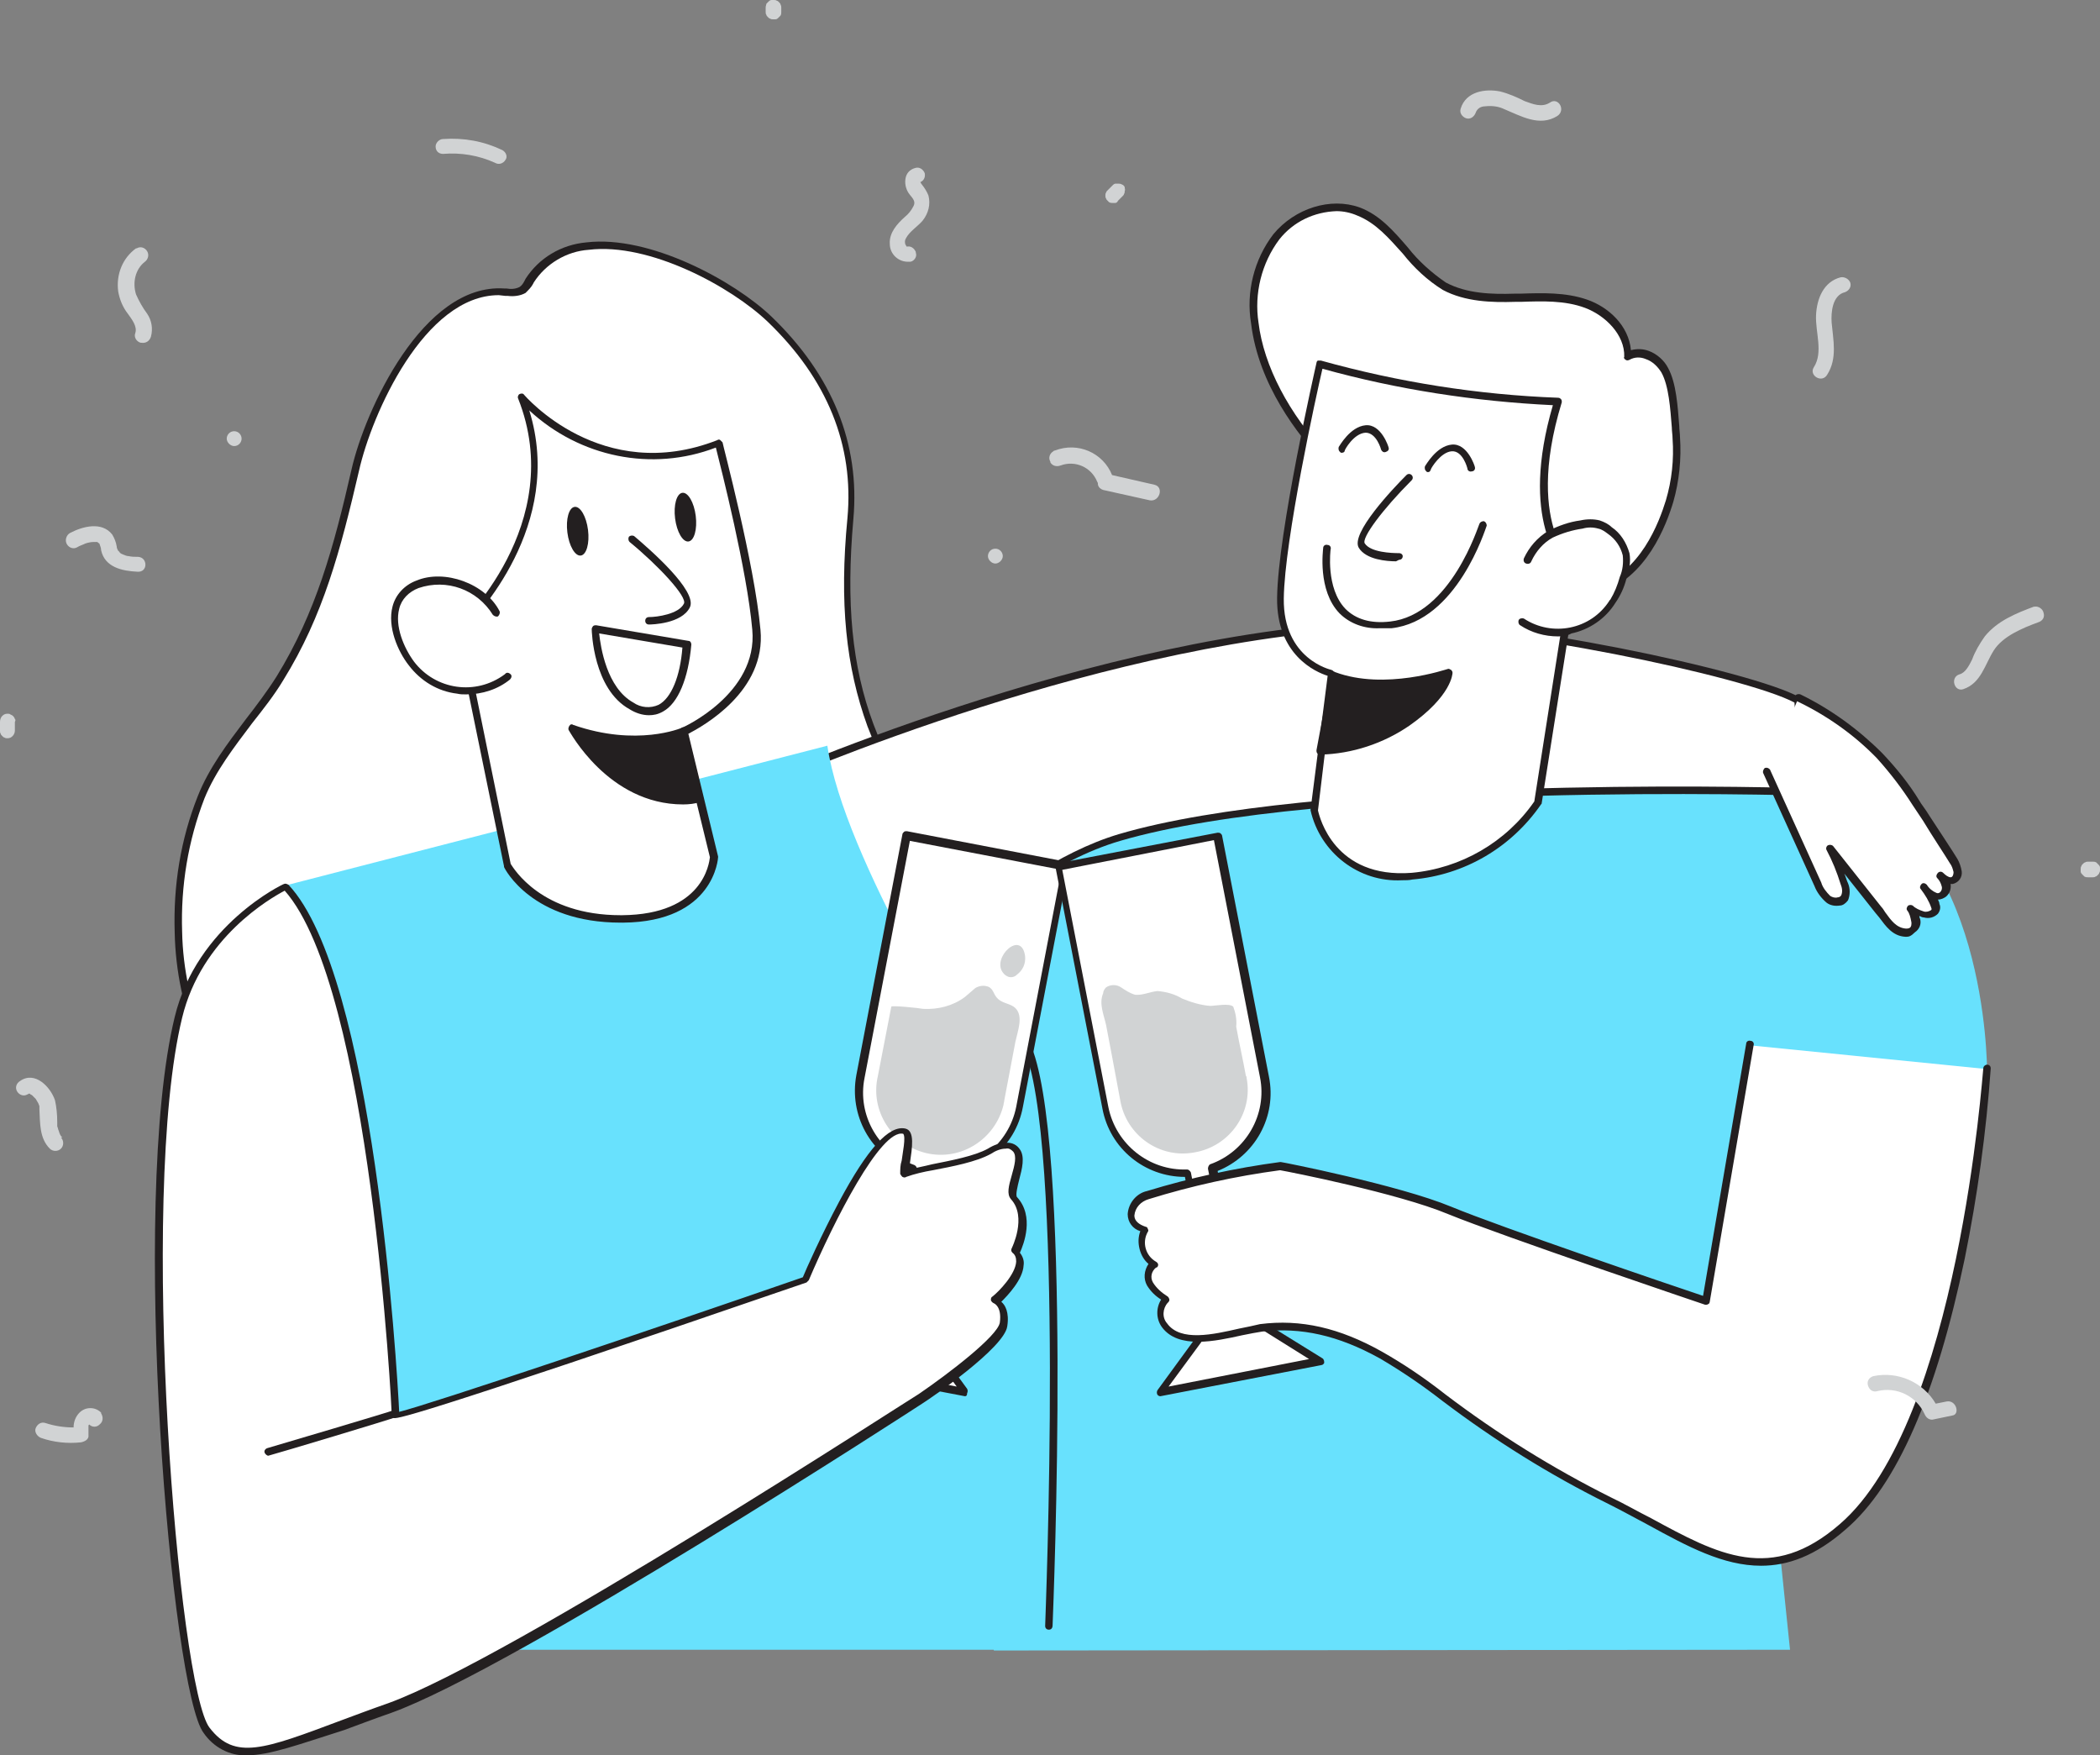 <?xml version="1.0" encoding="utf-8"?>
<!-- Generator: Adobe Illustrator 24.2.1, SVG Export Plug-In . SVG Version: 6.00 Build 0)  -->
<svg version="1.1" id="Layer_1" xmlns="http://www.w3.org/2000/svg" xmlns:xlink="http://www.w3.org/1999/xlink" x="0px" y="0px"
	 viewBox="0 0 282.5 236.1" style="enable-background:new 0 0 282.5 236.1;" xml:space="preserve">
<rect x="0" y="0" width="282.5" height="236.1" fill="#808080" stroke="none"/>
<style type="text/css">
	.st0{fill:#68E1FD;}
	.st1{fill:#231F20;}
	.st2{fill:#FFFFFF;}
	.st3{fill:#D1D3D4;}
</style>
<g id="_268_party_flatline">
	<path class="st0" d="M240.8,221.9l-6.1-59l32.6-19.1c0,0,0-31.6-19.8-37.6c-14.6-4.5-44.2-5.1-44.2-5.1
		c-16.4-2.6-78.3,2.4-81.4,11.4c-2.9,8.4,10.2,98.2,11.8,109.5L240.8,221.9z"/>
	<path class="st1" d="M141.1,219.2L141.1,219.2c-0.3,0-0.5-0.2-0.5-0.5c0-0.7,2.7-65.9-3-78c-0.1-0.3,0-0.6,0.2-0.7s0.6,0,0.7,0.2
		c5.8,12.3,3.2,75.7,3.1,78.4C141.6,219,141.4,219.2,141.1,219.2C141.1,219.2,141.1,219.2,141.1,219.2z"/>
	<path class="st2" d="M103.6,43c-6.4-6.2-25.4-15.9-32.3-5.2c-0.2,0.5-0.6,0.9-1,1.2c-0.8,0.3-1.6,0.4-2.5,0.3
		c-10.5-0.7-18.1,15.7-20,23.9c-2.3,10.1-4.6,19.2-10.2,28.1c-3.3,5.3-8.3,10.1-10.6,16c-2.2,5.8-3.2,11.9-3,18.1
		c0.1,5.2,1.2,10.2,3.2,15c4.4,9.8,13.9,16.8,24.2,20s21.4,2.9,32,1.3c10.1-1.5,20.2-4.4,28.5-10.3s14.5-15.6,14.3-25.8
		c-0.1-10.1-5.8-18.8-9.2-28s-3.6-18.4-2.7-27.8C115.4,59.2,111.1,50.2,103.6,43z"/>
	<path class="st1" d="M69.1,163.3c-6.1,0.1-12.1-0.8-17.9-2.5c-11.4-3.5-20.3-10.9-24.5-20.2c-2-4.8-3.1-10-3.2-15.2
		c-0.2-6.3,0.8-12.5,3.1-18.3c1.5-3.8,4-7.1,6.5-10.4c1.4-1.8,2.9-3.8,4.1-5.7c5.3-8.6,7.7-17.4,10.1-27.9c1.8-7.9,9.6-25,20.5-24.3
		h0.3c0.6,0.1,1.2,0.1,1.8-0.2c0.3-0.2,0.5-0.5,0.7-0.9l0.1-0.2c1.8-2.8,4.8-4.6,8.2-4.9c8.5-1,19.9,5.2,24.9,10l0,0
		c8.2,7.9,11.9,17.1,11,27.2c-1,11.3-0.2,19.8,2.7,27.6c1,2.6,2.1,5.3,3.3,7.9c2.9,6.4,5.8,13.1,5.9,20.3
		c0.1,9.6-5.4,19.6-14.5,26.2c-7.3,5.2-16.4,8.6-28.8,10.4C78.8,162.9,74,163.3,69.1,163.3z M67.1,39.7c-10,0-17.1,16-18.8,23.6
		c-2.5,10.7-4.8,19.5-10.2,28.2c-1.2,2-2.7,3.9-4.2,5.8c-2.4,3.2-4.9,6.4-6.4,10.1c-2.2,5.7-3.2,11.8-3,17.9
		c0.1,5.1,1.2,10.1,3.2,14.8c4,9,12.9,16.3,23.9,19.7c8.9,2.8,19.3,3.2,31.8,1.3c12.2-1.8,21.2-5.1,28.3-10.2
		c8.8-6.4,14.2-16.1,14.1-25.4c-0.1-7-3-13.6-5.8-19.9c-1.1-2.6-2.3-5.3-3.3-7.9c-2.9-8-3.8-16.6-2.7-28c0.9-9.8-2.7-18.7-10.7-26.4
		c-4.9-4.7-15.9-10.7-24.1-9.7c-3,0.2-5.8,1.9-7.4,4.4l-0.1,0.2c-0.2,0.4-0.6,0.8-1,1.2c-0.7,0.4-1.6,0.5-2.4,0.4h-0.3L67.1,39.7z"
		/>
	<path class="st2" d="M100.6,106.3c0,0,46.6-21.2,86.4-22.4c15.4-0.4,49.1,6.9,54.9,10.3l0.8,12.3c0,0-64.4-2-92,6.2
		c-17.8,5.2-36.3,27.8-36.3,27.8L100.6,106.3z"/>
	<path class="st1" d="M114.3,141L114.3,141c-0.2,0-0.4-0.1-0.4-0.3l-13.8-34.2c-0.1-0.2,0-0.5,0.2-0.6c0.5-0.2,47.1-21.3,86.6-22.4
		c15.3-0.4,49.1,6.8,55.2,10.3c0.1,0.1,0.2,0.2,0.2,0.4l0.8,12.3c0,0.1,0,0.3-0.1,0.4c-0.1,0.1-0.2,0.2-0.4,0.1
		c-0.6,0-64.6-1.9-91.9,6.1c-17.5,5.1-35.9,27.4-36.1,27.7C114.6,141,114.5,141,114.3,141z M101.2,106.6l13.3,33
		c3.2-3.7,19.9-22.6,36-27.4c26.1-7.7,85.3-6.4,91.6-6.2l-0.7-11.5c-6.5-3.5-39.8-10.5-54.4-10.1C149.7,85.5,106,104.5,101.2,106.6z
		"/>
	<path class="st0" d="M47.7,177l11.2,44.9h80l-7.8-78.8c0,0-17.6-27.6-19.8-42.8l-72.9,18.8C38.4,119.2,53,150.2,47.7,177z"/>
	<path class="st2" d="M92,98.4l4.1,16.9c0,0-0.3,8.2-12.3,8.3s-15.5-7.2-15.5-7.2l-6.5-31.8c0,0,15.3-13.8,8.3-31.3
		c0,0,10.4,12.5,26.6,6.2c0,0,4.3,16.1,5.1,25.2S92,98.4,92,98.4z"/>
	<path class="st1" d="M83.5,124.1c-11.9,0-15.6-7.2-15.7-7.5c0,0,0-0.1,0-0.1l-6.5-31.7c0-0.2,0-0.4,0.2-0.5
		c0.2-0.1,14.9-13.8,8.2-30.7c-0.1-0.2,0-0.5,0.2-0.6c0.2-0.1,0.5-0.1,0.6,0.1c0.1,0.1,10.4,12.2,26,6.1c0.1-0.1,0.3-0.1,0.4,0
		c0.1,0.1,0.2,0.2,0.3,0.3c0,0.2,4.3,16.3,5.1,25.2c0.8,8.3-7.8,13-9.7,14l4,16.5c0,0,0,0.1,0,0.1c0,0.1-0.5,8.7-12.8,8.8
		L83.5,124.1z M68.7,116.2c0.4,0.6,4.1,6.9,14.8,6.9h0.2c10.9-0.1,11.7-7,11.8-7.8l-4.1-16.8c-0.1-0.2,0.1-0.5,0.3-0.6
		c0.1,0,10.3-4.6,9.5-13.2c-0.7-8-4.2-21.7-4.9-24.5c-8.6,3.3-18.3,1.3-25.1-5c4.8,15.5-7.2,27.8-8.9,29.6L68.7,116.2z"/>
	<path class="st2" d="M66.9,82.4c-1.8-3.4-7-5.4-10.6-3.8c-4.7,2-3.3,7.5-0.9,10.7c3.1,4,8.8,4.9,12.9,1.8c0,0,0.1-0.1,0.1-0.1"/>
	<path class="st1" d="M62.7,93.4c-0.4,0-0.8,0-1.2-0.1c-2.6-0.3-4.9-1.7-6.5-3.8c-1.5-1.9-2.9-5.2-2.2-7.9c0.4-1.6,1.6-2.9,3.2-3.5
		c3.8-1.6,9.3,0.4,11.2,4.1c0.1,0.2,0,0.5-0.2,0.7c0,0,0,0,0,0c-0.2,0.1-0.5,0-0.7-0.2c0,0,0,0,0,0c-2.1-3.4-6.2-4.9-10-3.6
		c-1.3,0.5-2.3,1.5-2.6,2.8c-0.6,2.3,0.6,5.2,2,7.1c2.9,3.8,8.3,4.6,12.2,1.7c0,0,0.1-0.1,0.1-0.1c0.2-0.2,0.5-0.1,0.7,0.1
		c0.2,0.2,0.1,0.5-0.1,0.7l0,0C67,92.7,64.9,93.4,62.7,93.4z"/>
	<path class="st2" d="M84.9,72.6c0,0,8.4,7,7.4,8.9s-5.1,2-5.1,2"/>
	<path class="st1" d="M87.3,84c-0.3,0-0.5-0.2-0.5-0.5S87,83,87.3,83c1.1,0,4-0.4,4.7-1.8c0.5-0.9-3.4-5.1-7.3-8.3
		c-0.2-0.2-0.2-0.5-0.1-0.7c0.2-0.2,0.5-0.2,0.7-0.1c2,1.7,8.6,7.4,7.5,9.6S87.7,84,87.3,84L87.3,84z"/>
	<ellipse transform="matrix(0.992 -0.125 0.125 0.992 -7.958 12.041)" class="st1" cx="92.2" cy="69.6" rx="1.4" ry="3.3"/>
	<ellipse transform="matrix(0.992 -0.125 0.125 0.992 -8.302 10.236)" class="st1" cx="77.7" cy="71.5" rx="1.4" ry="3.3"/>
	<path class="st1" d="M92,98.4c0,0-6.1,2.7-15-0.4c0,0,5.8,11.2,17.2,9.5L92,98.4z"/>
	<path class="st1" d="M91.9,108.2c-10.1,0-15.3-9.9-15.4-10c-0.1-0.2,0-0.5,0.2-0.7c0.1-0.1,0.3-0.1,0.4,0c8.6,3,14.6,0.4,14.6,0.4
		c0.1-0.1,0.3-0.1,0.4,0c0.1,0.1,0.2,0.2,0.3,0.3l2.2,9.1c0.1,0.3-0.1,0.5-0.4,0.6c0,0,0,0-0.1,0C93.5,108.1,92.7,108.2,91.9,108.2z
		 M78.1,98.9c1.8,2.7,7,9.1,15.4,8.2l-1.9-8C87.2,100.5,82.5,100.4,78.1,98.9z"/>
	<path class="st1" d="M87.3,96.2c-0.9,0-1.8-0.3-2.6-0.8c-4.9-2.7-5.1-10.5-5.1-10.8c0-0.1,0.1-0.3,0.2-0.4c0.1-0.1,0.3-0.1,0.4-0.1
		l12.4,2.1c0.3,0,0.4,0.3,0.4,0.5c-0.4,4.6-1.8,7.9-3.8,9C88.5,96.1,87.9,96.2,87.3,96.2z M80.6,85.2c0.2,1.8,1,7.3,4.6,9.3
		c1,0.7,2.3,0.8,3.4,0.3c1.7-0.9,2.9-3.8,3.2-7.7L80.6,85.2z"/>
	<path class="st2" d="M221.6,47.7c-0.9-0.4-1.8-0.3-2.7,0.2c0.1-3.2-2.6-6-5.6-7.1s-6.4-0.9-9.6-0.8s-6.6,0-9.4-1.5
		c-4.5-2.5-6.8-8.2-11.6-10c-3.8-1.5-8.4,0.2-11,3.4c-2.5,3.3-3.5,7.5-2.9,11.6c0.8,6.7,4.8,13.2,9.4,18.1c2.5,2.5,5.1,4.7,8,6.7
		l6,4.4c6.1,4.5,14.7,9,22.6,6.7c5.3-1.6,8.4-7,9.8-12c0.8-2.8,1.1-5.6,0.9-8.5c-0.2-2.7-0.3-6.8-1.5-9.2
		C223.5,48.8,222.6,48.1,221.6,47.7z"/>
	<path class="st1" d="M210.3,80.5c-6.8,0-13.5-3.8-18.4-7.4l-6-4.4c-2.9-2-5.6-4.3-8.1-6.8c-3.1-3.3-8.5-10.1-9.5-18.4
		c-0.7-4.2,0.4-8.6,3-12c2.9-3.5,7.7-5,11.6-3.6c2.7,1,4.6,3.2,6.5,5.4c1.4,1.8,3.2,3.4,5.1,4.7c2.8,1.5,6.2,1.6,9.2,1.5h0.8
		c3-0.1,6.1-0.2,9,0.8s5.6,3.5,5.9,6.8c0.8-0.2,1.6-0.2,2.4,0.1c1.1,0.4,2.1,1.3,2.6,2.3c1.1,2,1.3,5.2,1.5,7.8c0,0.5,0.1,1,0.1,1.5
		c0.2,2.9-0.1,5.9-0.9,8.7c-0.9,3-3.6,10.4-10.1,12.3C213.4,80.3,211.8,80.5,210.3,80.5z M179.8,28.4c-3,0.1-5.8,1.4-7.7,3.8
		c-2.4,3.2-3.4,7.3-2.8,11.2c0.7,5.8,4.1,12.3,9.3,17.8c2.4,2.5,5.1,4.7,7.9,6.7l5.9,4.4c5.8,4.3,14.3,8.9,22.2,6.6
		c6.1-1.8,8.6-8.7,9.5-11.6c0.8-2.7,1.1-5.5,0.9-8.3c0-0.5-0.1-1-0.1-1.5c-0.2-2.5-0.4-5.6-1.4-7.4c-0.5-0.8-1.2-1.5-2.1-1.8l0,0
		c-0.7-0.3-1.5-0.3-2.2,0.1c-0.2,0.1-0.4,0.1-0.5,0c-0.2-0.1-0.3-0.3-0.2-0.4c0.1-3-2.6-5.6-5.3-6.6s-5.7-0.9-8.6-0.8h-0.8
		c-3.1,0.1-6.7,0-9.7-1.6c-2.1-1.3-3.9-3-5.4-4.9c-1.9-2.1-3.6-4.1-6.1-5.1C181.7,28.6,180.7,28.4,179.8,28.4z"/>
	<path class="st2" d="M179.2,90.6l-2.3,18.4c0,0,1.8,9.8,13.2,8.9c6.8-0.6,13-4.2,16.9-9.9l4.9-31c0,0-7.4-5.7-2.2-23
		c-10.8-0.4-21.6-2.1-32.1-5.1c0,0-5.2,22.8-5.3,31.5S179.2,90.6,179.2,90.6z"/>
	<path class="st1" d="M188.6,118.4c-5.8,0.3-11-3.7-12.3-9.4c0,0,0-0.1,0-0.1l2.3-18c-1.6-0.5-6.9-2.8-6.8-10.5
		c0.1-8.7,5.1-30.7,5.3-31.6c0-0.1,0.1-0.3,0.2-0.3c0.1,0,0.3,0,0.4,0c10.4,2.9,21.1,4.6,31.9,5c0.2,0,0.3,0.1,0.4,0.2
		c0.1,0.1,0.1,0.3,0.1,0.4c-2.7,8.8-2,14.4-0.9,17.6c0.5,1.8,1.5,3.5,2.9,4.8c0.1,0.1,0.2,0.3,0.2,0.5l-4.9,31c0,0.1,0,0.1-0.1,0.2
		c-4,5.8-10.3,9.5-17.3,10.1C189.6,118.4,189.1,118.4,188.6,118.4z M177.3,109c0.2,0.9,2.2,9.2,12.6,8.4c6.6-0.6,12.7-4.1,16.5-9.6
		l4.8-30.6c-1.3-1.2-6.8-7.3-2.3-22.7c-10.5-0.5-20.9-2.1-31-4.9c-0.8,3.4-5.1,23-5.2,30.9c-0.1,8.2,6.4,9.6,6.4,9.6
		c0.3,0.1,0.4,0.3,0.4,0.6L177.3,109z"/>
	<path class="st2" d="M205.5,75.4c0.6-1.4,1.7-2.7,3.1-3.4c1.3-0.7,2.7-1.1,4.2-1.3c0.8-0.2,1.6-0.2,2.4,0c0.5,0.2,1,0.5,1.5,0.8
		c1.1,0.8,1.9,1.9,2.2,3.2c0.1,1.1,0,2.2-0.4,3.2c-0.3,1.1-0.8,2.2-1.4,3.2c-2.6,4.1-8.1,5.3-12.2,2.7c0,0-0.1,0-0.1-0.1"/>
	<path class="st1" d="M209.6,85.6c-1.8,0-3.6-0.5-5.1-1.5c-0.2-0.1-0.3-0.4-0.2-0.7c0.1-0.2,0.4-0.3,0.7-0.2c0,0,0,0,0,0
		c3.8,2.5,9,1.5,11.5-2.4c0,0,0-0.1,0.1-0.1c0.6-1,1-2,1.3-3.1c0.4-0.9,0.5-1.9,0.4-2.9c-0.3-1.2-1-2.2-2-2.9
		c-0.4-0.3-0.8-0.6-1.3-0.7c-0.7-0.2-1.4-0.2-2.1,0c-1.4,0.2-2.7,0.6-4,1.2c-1.3,0.7-2.3,1.9-2.9,3.2c-0.1,0.3-0.4,0.4-0.7,0.3
		c-0.3-0.1-0.4-0.4-0.3-0.7c0.7-1.5,1.8-2.8,3.3-3.7c1.4-0.7,2.8-1.2,4.3-1.4c0.9-0.2,1.8-0.2,2.6,0c0.6,0.2,1.2,0.5,1.6,0.9
		c1.2,0.8,2,2.1,2.4,3.5c0.2,1.1,0,2.3-0.4,3.4c-0.3,1.2-0.8,2.3-1.5,3.3c-1.3,2.1-3.5,3.6-5.9,4.1
		C210.9,85.5,210.2,85.6,209.6,85.6z"/>
	<path class="st1" d="M177.6,101c4.2-0.2,8.3-1.5,11.8-3.9c5.6-3.9,5.6-6.7,5.6-6.7s-8.5,3-15.5,0.4L177.6,101z"/>
	<path class="st1" d="M177.6,101.5c-0.3,0-0.5-0.2-0.5-0.5c0,0,0-0.1,0-0.1l1.9-10.2c0-0.1,0.1-0.3,0.2-0.3c0.1-0.1,0.3-0.1,0.4,0
		c6.7,2.5,15-0.4,15.1-0.4c0.2-0.1,0.3,0,0.5,0.1c0.1,0.1,0.2,0.2,0.2,0.4c0,0.1-0.1,3.1-5.8,7.1C186.1,100,181.9,101.4,177.6,101.5
		L177.6,101.5z M179.9,91.5l-1.7,9c3.9-0.3,7.6-1.6,10.9-3.8c3.6-2.5,4.8-4.5,5.2-5.5C192,91.9,185.6,93.4,179.9,91.5L179.9,91.5z"
		/>
	<path class="st2" d="M189.6,64.3c0,0-7.4,7.4-6.4,9.2s5.1,1.5,5.1,1.5"/>
	<path class="st1" d="M187.8,75.5c-1.2,0-4-0.2-5-1.8c-1.2-1.9,4.6-8,6.4-9.8c0.2-0.2,0.5-0.2,0.7,0c0.2,0.2,0.2,0.5,0,0.7l0,0
		c-3.9,3.9-6.8,7.8-6.3,8.5c0.8,1.2,3.6,1.3,4.6,1.3c0.3,0,0.5,0.2,0.5,0.4c0,0,0,0,0,0c0,0.3-0.2,0.5-0.5,0.5L187.8,75.5z"/>
	<path class="st2" d="M137.2,148.9l6.2-32.4l-21.4-4.1l-6.2,32.4c-1,5.3,2,10.5,7,12.3l-3.7,19.3l-10.7,6.7l21.4,4.1l-7.5-10.1
		l3.8-19.3C131.5,158,136.2,154.2,137.2,148.9z"/>
	<path class="st1" d="M129.8,187.8L129.8,187.8l-21.5-4.1c-0.3,0-0.5-0.3-0.4-0.6c0-0.1,0.1-0.3,0.2-0.4l10.5-6.6l3.6-18.8
		c-5.1-2-8-7.3-7-12.7l6.2-32.4c0-0.1,0.1-0.2,0.2-0.3c0.1-0.1,0.2-0.1,0.4-0.1l21.4,4.1c0.3,0.1,0.4,0.3,0.4,0.6l-6.2,32.4
		c-1,5.4-5.7,9.2-11.2,9.2l0,0l-3.6,18.7l7.3,10c0.1,0.2,0.1,0.4,0,0.6C130.1,187.7,130,187.8,129.8,187.8z M109.8,182.9l18.9,3.6
		l-6.7-9.1c-0.1-0.1-0.1-0.2-0.1-0.4l3.7-19.3c0-0.3,0.3-0.4,0.5-0.4c5.1,0.2,9.6-3.4,10.6-8.4l0,0l6.1-31.9l-20.4-3.9l-6.1,31.9
		c-1,5,1.9,10,6.7,11.7c0.2,0.1,0.4,0.3,0.3,0.6l-3.7,19.3c0,0.1-0.1,0.3-0.2,0.3L109.8,182.9z"/>
	<path class="st3" d="M119.9,135.4l-1.8,9.3c-1.1,4.7,1.9,9.3,6.5,10.4c4.7,1.1,9.3-1.9,10.4-6.5c0-0.2,0.1-0.4,0.1-0.6l1.5-7.9
		c0.3-1.4,1.1-3.4,0-4.5c-0.6-0.6-1.6-0.6-2.3-1.2s-0.6-1.4-1.4-1.7c-0.6-0.2-1.2-0.1-1.7,0.2c-0.5,0.4-0.9,0.8-1.4,1.2
		c-1.6,1.2-3.6,1.7-5.6,1.6C123.8,135.6,119.9,135.2,119.9,135.4z"/>
	<path class="st3" d="M137.9,128.6c-0.5-3.6-4.5,0.2-3,2.2c0.2,0.3,0.5,0.5,0.8,0.6c0.4,0.1,0.8,0,1.1-0.3
		C137.6,130.5,138,129.6,137.9,128.6z"/>
	<path class="st2" d="M170,144.8l-6.3-32.4l-21.4,4.1l6.3,32.4c1,5.3,5.7,9,11.1,8.8l3.8,19.3l-7.4,10.2l21.4-4.1l-10.7-6.6
		l-3.8-19.3C168,155.3,171,150,170,144.8z"/>
	<path class="st1" d="M156.1,187.8c-0.2,0-0.3-0.1-0.4-0.2c-0.1-0.2-0.1-0.4,0-0.6l7.3-10l-3.6-18.7l0,0c-5.4,0-10.1-3.8-11.1-9.2
		l-6.3-32.4c0-0.3,0.1-0.5,0.4-0.6l21.4-4.1c0.1,0,0.3,0,0.4,0.1c0.1,0.1,0.2,0.2,0.2,0.3l6.3,32.4c1.1,5.4-1.9,10.7-6.9,12.7
		l3.6,18.7l10.5,6.5c0.2,0.1,0.3,0.5,0.2,0.7c-0.1,0.1-0.2,0.2-0.3,0.2L156.1,187.8L156.1,187.8z M159.7,157.3
		c0.2,0,0.4,0.2,0.5,0.4L164,177c0,0.1,0,0.3-0.1,0.4l-6.7,9.1l18.9-3.7l-9.6-6c-0.1-0.1-0.2-0.2-0.2-0.3l-3.8-19.3
		c0-0.2,0.1-0.5,0.3-0.6c4.8-1.7,7.7-6.7,6.7-11.7l0,0l-6.2-31.9l-20.4,4l6.2,31.9C150.1,153.9,154.6,157.5,159.7,157.3L159.7,157.3
		z"/>
	<path class="st3" d="M165.9,135.4L165.9,135.4c-0.5-0.5-2.5-0.1-3.1-0.1c-1.3-0.1-2.6-0.5-3.8-1c-1-0.6-2.1-0.9-3.3-1
		c-1,0.1-2,0.6-3,0.5c-0.7-0.2-1.3-0.6-1.9-1c-0.6-0.4-1.4-0.4-2,0c-0.2,0.2-0.4,0.5-0.4,0.8c-0.6,1.4,0.1,2.9,0.4,4.3l0.8,4.2
		l1.1,5.9c0.8,4.7,5.3,7.9,10,7c4.7-0.8,7.9-5.3,7-10c0-0.1,0-0.2-0.1-0.3c-0.4-2.2-0.9-4.4-1.3-6.6
		C166.4,137.1,166.2,136.2,165.9,135.4z"/>
	<path class="st2" d="M38.4,119.2c0,0-11.4,5.2-14.4,17.6c-6,24.5-0.5,90.5,3.8,95.9s9.2,2.4,24.6-3.1c16.6-6,71.5-41.7,71.5-41.7
		s10.7-7.2,11.1-10s-1.2-3.1-1.2-3.1s5.1-4.3,2.7-6.6c0,0,2.3-4.5-0.2-7.2c-1.1-1.2,2.7-6.7-1-7c-0.8,0-1.6,0.3-2.3,0.7
		c-3.2,1.8-9.9,2.3-11.4,3.1c-0.1-0.8,1.2-5.4,0-5.7c-4.5-1.1-13.2,19.9-13.2,19.9s-55.2,19-55.2,18.2S50.3,131.8,38.4,119.2z"/>
	<path class="st1" d="M33.2,236.1c-2.3,0.1-4.5-1.1-5.8-3c-4.3-5.5-10-71.1-3.9-96.3c3-12.4,14.6-17.9,14.7-17.9
		c0.2-0.1,0.4,0,0.6,0.1c11.5,12.2,14.6,64.9,14.9,70.9c4.1-1,34.1-11.1,54.3-18.1c0.4-1,2.5-5.7,4.9-10.2c3.8-7.1,6.7-10.3,8.9-9.8
		c1.3,0.3,0.9,2.6,0.6,4.7c0,0.2-0.1,0.5-0.1,0.8c0.8-0.2,1.9-0.4,3.1-0.7c2.5-0.5,5.7-1.1,7.5-2.1c0.8-0.5,1.6-0.8,2.6-0.8
		c0.7,0,1.3,0.3,1.7,0.9c0.7,1,0.3,2.6-0.1,4.1c-0.2,0.8-0.5,2-0.3,2.3c2.4,2.6,0.9,6.4,0.4,7.5c0.4,0.5,0.6,1.1,0.5,1.7
		c-0.1,1.9-2.1,4-3,4.9c0.5,0.4,1.1,1.4,0.8,3.3c-0.4,2.9-10.2,9.6-11.3,10.3c-0.6,0.4-55.1,35.8-71.6,41.7
		c-2.3,0.8-4.4,1.6-6.3,2.3C40.3,234.6,36.3,236.1,33.2,236.1z M38.3,119.8c-1.9,1-11.2,6.3-13.8,17.1c-5.9,24.2-0.5,90.2,3.7,95.5
		c3.4,4.4,7.3,2.9,17.7-1c1.9-0.7,4-1.5,6.3-2.3c16.4-5.9,70.8-41.3,71.4-41.6c4.1-2.8,10.6-7.8,10.9-9.6c0.3-2.2-0.8-2.6-0.8-2.6
		c-0.2-0.1-0.3-0.2-0.4-0.4c0-0.2,0-0.4,0.2-0.5c0.9-0.7,3.1-3,3.2-4.7c0-0.5-0.1-0.9-0.5-1.2c-0.2-0.2-0.2-0.4-0.1-0.6
		c0,0,2.1-4.2-0.1-6.6c-0.6-0.7-0.3-1.8,0.1-3.2s0.7-2.6,0.2-3.2c-0.3-0.3-0.6-0.5-1-0.4c-0.7,0-1.4,0.3-2,0.7
		c-2,1.1-5.2,1.7-7.8,2.2c-1.2,0.2-2.5,0.5-3.6,0.9c-0.1,0.1-0.3,0.1-0.5,0c-0.1-0.1-0.2-0.2-0.3-0.4c0-0.6,0-1.2,0.2-1.8
		c0.1-0.9,0.6-3.2,0.2-3.6c-3-0.7-9.3,11.7-12.7,19.7c-0.1,0.1-0.2,0.2-0.3,0.3c-54.7,18.8-55.3,18.4-55.6,18.2
		c-0.1-0.1-0.2-0.3-0.2-0.4C52.7,189.7,49.9,132.9,38.3,119.8z"/>
	<path class="st1" d="M36.1,195.8c-0.2,0-0.4-0.2-0.5-0.4c-0.1-0.3,0.1-0.5,0.3-0.6c0,0,0,0,0,0c1.4-0.4,16.9-5,17-5.1
		c0.3-0.1,0.5,0,0.7,0.2c0.1,0.3,0,0.5-0.2,0.7c0,0-0.1,0-0.1,0C52.6,190.9,37.6,195.4,36.1,195.8L36.1,195.8z"/>
	<path class="st2" d="M267.3,143.8c0,0-3.1,47.6-19.4,61.7c-11.3,9.7-19.8,2.1-31.3-3.6c-7.8-3.9-15.3-8.5-22.3-13.8
		c-2.7-2.1-5.5-4-8.5-5.7c-4.9-2.7-10.1-4.4-16.1-3.6c-3.4,0.4-10.4,3.2-13-0.4c-0.8-1.1-0.7-2.6,0.3-3.5c-0.9-0.5-1.7-1.2-2.2-2.1
		c-0.6-0.9-0.3-2.1,0.6-2.7c-1.6-0.9-2.2-3-1.3-4.6c-3-0.8-2-3.9,0.3-4.7c5.8-1.8,11.8-3.1,17.8-3.9c0,0,15.7,3,22.8,6
		s34.5,12.2,34.5,12.2l5.9-34.5"/>
	<path class="st1" d="M236.9,210.6c-5.1,0-9.9-2.6-15.2-5.5c-1.7-0.9-3.5-1.9-5.3-2.8c-7.9-3.9-15.4-8.6-22.4-13.9
		c-2.7-2.1-5.5-4-8.4-5.7c-5.6-3.1-10.6-4.2-15.8-3.6c-0.7,0.1-1.7,0.3-2.7,0.5c-3.6,0.8-8.6,1.9-10.8-1.1c-0.8-1.1-0.8-2.6-0.1-3.7
		c-0.8-0.5-1.4-1.1-1.9-1.9c-0.5-0.9-0.4-2,0.2-2.9c-0.6-0.5-1-1.2-1.2-2c-0.2-0.8-0.2-1.6,0.1-2.4c-1-0.3-1.7-1.2-1.7-2.3
		c0.1-1.5,1.2-2.8,2.6-3.1c5.9-1.8,11.9-3.1,17.9-3.9h0.1c0.2,0,15.9,3.1,22.9,6c6.5,2.7,30,10.7,33.9,12l5.8-33.9
		c0-0.3,0.3-0.5,0.6-0.4c0.3,0,0.5,0.3,0.4,0.6l0,0l-5.9,34.5c0,0.1-0.1,0.3-0.2,0.3c-0.1,0.1-0.3,0.1-0.4,0.1
		c-0.3-0.1-27.5-9.3-34.6-12.2c-6.7-2.8-21.4-5.7-22.6-5.9c-6,0.8-11.9,2.1-17.7,3.9c-1,0.3-1.8,1.1-1.9,2.2c0,0.7,0.6,1.2,1.5,1.5
		c0.1,0,0.3,0.1,0.3,0.3c0.1,0.1,0.1,0.3,0,0.4c-0.8,1.4-0.3,3.2,1.1,4c0.2,0.1,0.3,0.3,0.3,0.4c0,0.2-0.1,0.4-0.3,0.4
		c-0.6,0.5-0.8,1.3-0.4,2c0.5,0.8,1.2,1.4,2,1.9c0.2,0.2,0.3,0.5,0.1,0.7c0,0.1-0.1,0.1-0.1,0.1c-0.7,0.8-0.8,2-0.1,2.8
		c1.8,2.5,6.2,1.5,9.7,0.7c1-0.2,2-0.4,2.8-0.6c5.5-0.7,10.7,0.5,16.4,3.7c3,1.7,5.8,3.6,8.6,5.8c7,5.3,14.4,9.9,22.2,13.8
		c1.9,0.9,3.6,1.9,5.4,2.8c9,4.9,16.2,8.8,25.4,0.8c16-13.8,19.2-60.8,19.3-61.3c0-0.3,0.3-0.5,0.5-0.5c0,0,0,0,0,0
		c0.3,0,0.5,0.2,0.5,0.5c0,0,0,0,0,0c-0.6,8.6-1.8,17.2-3.5,25.6c-3.8,18.2-9.1,30.5-16,36.4C244.2,209.3,240.5,210.6,236.9,210.6z"
		/>
	<path class="st2" d="M237.7,103.8l6.9,15.2c0.3,0.8,0.8,1.5,1.4,2c0.7,0.5,1.7,0.4,2.2-0.2c0.3-0.6,0.3-1.3,0-1.9
		c-0.5-1.6-1.1-3.2-1.9-4.7l6.5,8.2c1,1.2,1.9,2.9,3.6,3c0.2,0,0.5,0,0.7-0.1c0.4-0.3,0.6-0.9,0.5-1.4c-0.1-0.6-0.3-1.1-0.6-1.6
		c0.5,0.4,1.1,0.7,1.7,0.9c0.8,0.2,1.9-0.2,1.6-1.1c-0.3-1-0.9-1.9-1.5-2.6c0.4,0.6,1,1.1,1.6,1.3c0.6,0.1,1.2-0.3,1.3-1
		c0-0.2,0-0.4-0.1-0.6c-0.2-0.5-0.4-0.9-0.7-1.2c0.4,0.4,0.9,0.8,1.4,0.7c0.5-0.2,0.8-0.6,0.8-1.2c-0.1-0.5-0.2-1-0.5-1.4
		c-0.9-1.5-4.3-6.6-5-7.8c-1.4-2.3-3.1-4.4-4.9-6.3c-3.2-3.2-6.9-5.8-10.9-7.8"/>
	<path class="st1" d="M256.5,126h-0.2c-1.7-0.1-2.6-1.4-3.5-2.6l-0.5-0.6l-4.2-5.3c0.2,0.4,0.3,0.9,0.5,1.3c0.3,0.7,0.3,1.6,0,2.3
		c-0.3,0.4-0.7,0.7-1.1,0.7c-0.6,0.1-1.3,0-1.8-0.4c-0.7-0.6-1.3-1.4-1.6-2.2l-6.9-15.2c-0.1-0.2,0-0.5,0.2-0.7c0,0,0,0,0,0
		c0.3-0.1,0.5,0,0.7,0.2l6.9,15.2c0.2,0.7,0.7,1.3,1.2,1.8c0.3,0.2,0.7,0.3,1,0.2c0.2,0,0.4-0.1,0.5-0.3c0.2-0.5,0.1-1-0.1-1.5
		c-0.5-1.6-1.1-3.1-1.9-4.6c-0.1-0.2,0-0.5,0.2-0.6c0.2-0.1,0.5-0.1,0.7,0.1l6.5,8.2c0.2,0.2,0.3,0.4,0.5,0.7
		c0.8,1.1,1.5,2.1,2.8,2.2c0.2,0,0.3,0,0.5-0.1c0.2-0.1,0.3-0.5,0.2-0.9c-0.1-0.5-0.2-1-0.5-1.4c-0.2-0.2-0.1-0.5,0.1-0.7
		c0.2-0.1,0.4-0.1,0.6,0c0.4,0.4,0.9,0.6,1.5,0.8c0.3,0.1,0.7,0,1-0.2c0,0,0.1-0.1,0-0.3c-0.3-0.9-0.8-1.7-1.4-2.5l0,0
		c-0.2-0.2-0.1-0.5,0.1-0.7c0,0,0,0,0,0c0.2-0.2,0.5-0.1,0.7,0.1c0.3,0.5,0.8,0.9,1.3,1.1c0.2,0.1,0.4,0,0.5-0.1
		c0.2-0.2,0.3-0.5,0.2-0.8c-0.1-0.4-0.3-0.8-0.6-1.1c-0.2-0.2-0.1-0.5,0.1-0.7c0.2-0.2,0.5-0.2,0.7,0c0.3,0.3,0.7,0.6,1,0.6
		s0.4-0.4,0.4-0.7c-0.1-0.4-0.2-0.8-0.5-1.2c-0.6-1-2.4-3.7-3.6-5.7l-1.4-2.1c-1.4-2.2-3-4.3-4.8-6.3c-3.1-3.2-6.8-5.8-10.8-7.7
		c-0.2-0.1-0.3-0.4-0.2-0.7c0.1-0.2,0.4-0.3,0.7-0.2c4.1,2,7.8,4.7,11,7.9c1.9,2,3.6,4.1,5,6.4c0.2,0.4,0.8,1.1,1.4,2.1
		c1.3,2,3.1,4.7,3.7,5.7c0.3,0.5,0.5,1.1,0.6,1.7c0.1,0.8-0.4,1.5-1.2,1.7h-0.3c0.1,0.6-0.1,1.2-0.5,1.6c-0.3,0.3-0.8,0.5-1.2,0.5
		c0.1,0.2,0.2,0.4,0.2,0.6c0.2,0.4,0.1,0.9-0.2,1.3c-0.5,0.5-1.2,0.7-1.9,0.5c-0.2,0-0.4-0.1-0.6-0.2c0,0.1,0,0.2,0.1,0.4
		c0.2,0.7-0.1,1.4-0.7,1.8C257.1,125.9,256.8,126,256.5,126z"/>
	<path class="st1" d="M185.6,84.5c-2,0.1-4-0.6-5.4-2c-3-3.1-2.2-8.6-2.2-8.8c0-0.3,0.3-0.5,0.6-0.4c0.3,0,0.5,0.3,0.4,0.6l0,0
		c0,0-0.7,5.2,2,8c1.4,1.4,3.4,2,6,1.7c8.2-0.9,11.9-13,12-13.1c0.1-0.3,0.4-0.4,0.6-0.4c0.3,0.1,0.4,0.4,0.4,0.6
		c-0.2,0.5-4,12.8-12.8,13.8C186.6,84.5,186.1,84.5,185.6,84.5z"/>
	<path class="st2" d="M180.5,60.4c0,0,1.3-2.5,3.2-2.6s2.6,2.6,2.6,2.6"/>
	<path class="st1" d="M180.5,60.9c-0.1,0-0.2,0-0.2-0.1c-0.2-0.1-0.3-0.4-0.2-0.7c0,0,0,0,0,0c0.1-0.1,1.5-2.7,3.6-2.9
		s3.1,2.9,3.1,3c0.1,0.3-0.1,0.5-0.4,0.6c0,0,0,0,0,0c-0.3,0.1-0.5-0.1-0.6-0.3c0,0-0.6-2.3-2.1-2.3c-1.6,0.1-2.8,2.3-2.8,2.4
		C180.9,60.8,180.7,60.9,180.5,60.9z"/>
	<path class="st2" d="M192.1,63c0,0,1.3-2.5,3.2-2.6S198,63,198,63"/>
	<path class="st1" d="M192.1,63.5c-0.1,0-0.2,0-0.2-0.1c-0.2-0.1-0.3-0.4-0.2-0.7c0.1-0.1,1.5-2.7,3.6-2.9s3.1,2.9,3.1,3
		c0.1,0.3-0.1,0.6-0.4,0.6c-0.3,0.1-0.6-0.1-0.6-0.4c0,0-0.6-2.4-2.1-2.3s-2.8,2.3-2.8,2.4C192.4,63.4,192.3,63.5,192.1,63.5z"/>
	<path class="st3" d="M8.4,153c-0.3-0.2-0.4-0.6-0.5-0.9c-0.1-0.2-0.1-0.4-0.2-0.6c0-0.1,0-0.2,0-0.2v-0.4c0-1-0.1-2-0.3-2.9
		c-0.6-1.8-2.7-4-4.7-2.6c-0.5,0.3-0.7,0.9-0.4,1.4c0.3,0.5,0.9,0.7,1.4,0.4c0.1,0,0.1-0.1,0.2-0.1l0,0H4l0.1,0.1l0.2,0.1l0,0l0,0
		l0.2,0.2c0.1,0.1,0.1,0.1,0.2,0.2l0.1,0.1c0.1,0.2,0.2,0.3,0.3,0.5l0.1,0.2c0,0.1,0.1,0.2,0.1,0.3s0,0.2,0,0.2v0.2
		c0.1,1.9,0,3.9,1.4,5.3c0.4,0.4,1.1,0.4,1.5,0s0.4-1.1,0-1.5L8.4,153z"/>
	<path class="st3" d="M274.9,82.4c-0.1-0.5-0.7-0.9-1.2-0.8c0,0-0.1,0-0.1,0c-2.4,0.9-4.9,1.9-6.6,4c-0.7,1-1.3,2-1.7,3.1
		c-0.4,0.8-0.9,1.8-1.7,2c-1.3,0.4-0.7,2.4,0.5,2c2.4-0.8,2.9-3.3,4.1-5.2s3.8-3,6-3.8C274.8,83.5,275.1,83,274.9,82.4z"/>
	<path class="st3" d="M67.6,20.2c-2.5-1.2-5.2-1.7-8-1.5c-0.5,0-1,0.5-1,1c0,0.6,0.4,1,1,1c2.4-0.2,4.8,0.2,7,1.2
		c0.5,0.3,1.1,0.1,1.4-0.4C68.3,21.1,68.1,20.5,67.6,20.2z"/>
	<path class="st3" d="M247.6,37.3c-2.3,0.6-3.2,2.9-3.3,5.1c-0.1,2.3,1,5-0.3,7c-0.7,1.1,1.1,2.2,1.8,1c1.4-2.2,0.8-4.7,0.6-7
		c-0.1-1.4,0.1-3.7,1.8-4.1c0.5-0.2,0.9-0.7,0.7-1.3C248.7,37.5,248.1,37.2,247.6,37.3L247.6,37.3z"/>
	<path class="st3" d="M124.9,26.3c-0.2-0.5-0.5-1-0.9-1.5c-0.1-0.1-0.1-0.2-0.2-0.3l0,0c0.5-0.2,0.7-0.7,0.6-1.2
		c-0.2-0.5-0.7-0.9-1.3-0.7c-0.7,0.2-1.2,0.7-1.3,1.5c-0.1,0.7,0.1,1.5,0.6,2.1c0.4,0.5,0.8,0.9,0.5,1.5c-0.3,0.6-0.7,1.1-1.2,1.5
		c-1,0.9-2.1,2.1-2,3.6c0,1.4,1.2,2.5,2.6,2.4c0.1,0,0.2,0,0.2,0c0.5-0.1,0.9-0.7,0.7-1.2c0,0,0-0.1,0-0.1c-0.2-0.5-0.7-0.9-1.3-0.7
		c0.2,0,0.1,0,0.1,0c-0.1-0.1-0.1-0.2-0.2-0.3c-0.1-0.3-0.1-0.6,0.1-0.9c0.5-0.9,1.5-1.5,2.2-2.3C124.9,28.7,125.2,27.5,124.9,26.3z
		"/>
	<path class="st3" d="M19.8,42.2c-0.6-0.8-1.1-1.7-1.5-2.6c-0.5-1.6-0.1-3.4,1.2-4.4c0.4-0.3,0.6-0.9,0.3-1.4
		c-0.3-0.5-0.9-0.7-1.4-0.4c0,0,0,0-0.1,0c-1.8,1.3-2.7,3.5-2.4,5.8c0.2,1.1,0.6,2.1,1.3,3c0.5,0.7,1.3,1.7,1,2.6
		c-0.2,0.5,0.1,1.1,0.7,1.3c0,0,0,0,0.1,0c0.6,0.1,1.1-0.2,1.3-0.8C20.6,44.2,20.4,43.1,19.8,42.2z"/>
	<path class="st3" d="M18.6,74.9c-0.4,0-0.9,0-1.3-0.1c-0.2,0-0.5-0.1-0.7-0.2c-0.2-0.1-0.3-0.1-0.4-0.2c-0.1,0-0.1,0,0,0
		c0,0-0.1-0.1-0.1-0.1c0,0-0.2-0.3-0.2-0.2c-0.1-0.2-0.2-0.4-0.2-0.6c-0.1-0.6-0.3-1.1-0.6-1.6c-1.4-1.8-4-1.1-5.7-0.2
		C8.9,72,8.7,72.7,9,73.2c0.3,0.5,0.9,0.7,1.4,0.4c0.3-0.2,0.7-0.3,1.1-0.5c0.3-0.1,0.7-0.2,1.1-0.2h0.2H13h0.1l0.1,0.1
		c0.1,0.1,0.1,0.1,0.1,0c0,0.1,0.1,0.1,0.1,0.2c0.1,0.3,0.2,0.5,0.2,0.8c0.5,2.3,2.8,2.8,4.9,2.9C19.9,77,19.9,75,18.6,74.9z"/>
	<path class="st3" d="M155.3,65.2l-5.7-1.3c-1.2-3-4.6-4.5-7.7-3.3c-0.1,0-0.1,0-0.2,0.1c-0.5,0.3-0.7,0.9-0.4,1.4c0,0,0,0.1,0,0.1
		c0.3,0.5,0.9,0.6,1.4,0.4c1.9-0.7,4.1,0.2,4.9,2.2c0.1,0.1,0.1,0.3,0.1,0.4c0.1,0.4,0.4,0.6,0.7,0.7l6.3,1.4
		C156,67.5,156.6,65.5,155.3,65.2z"/>
	<path class="st3" d="M261.9,188.5l-1.5,0.3c-1.7-2.9-5.1-4.4-8.4-3.7c-0.6,0.2-0.9,0.7-0.7,1.3s0.7,0.9,1.3,0.7
		c2.6-0.6,5.2,0.7,6.3,3.1c0.2,0.5,0.7,0.9,1.3,0.7l2.4-0.5C263.7,190.3,263.2,188.3,261.9,188.5z"/>
	<path class="st3" d="M13.6,190c-0.8-0.8-2.1-0.8-2.9,0c-0.5,0.5-0.8,1.2-0.8,2c-1.3,0-2.6-0.2-3.8-0.6c-0.6-0.2-1.1,0.2-1.3,0.7
		s0.2,1.1,0.7,1.3c1.7,0.6,3.6,0.8,5.4,0.6c0.5-0.1,1.1-0.4,1-1c0-0.3,0-0.6,0-0.9c0-0.1,0-0.1,0-0.2c0,0,0-0.1,0-0.1
		c0-0.1,0-0.1,0.1-0.2l0,0c0,0.1,0,0,0,0l0,0l0,0H12c0.4,0.4,1,0.4,1.4,0c0,0,0,0,0,0c0.5-0.4,0.5-1,0.2-1.5
		C13.6,190.1,13.6,190,13.6,190z"/>
	<path class="st3" d="M208.5,13.8c-1.1,0.7-2.3,0.2-3.4-0.2c-1-0.5-2.1-1-3.3-1.3c-2-0.4-4.6,0-5.3,2.3c-0.2,0.6,0.2,1.1,0.7,1.3
		c0.6,0.2,1.1-0.2,1.3-0.7c0.2-0.6,0.7-0.9,1.3-0.9c0.9-0.1,1.8,0,2.6,0.4c2.2,0.9,4.7,2.4,7.1,0.9C210.7,14.8,209.6,13,208.5,13.8z
		"/>
	<path class="st3" d="M151.3,25.2c0-0.1-0.1-0.2-0.2-0.3l-0.2-0.1c-0.2-0.1-0.3-0.1-0.5-0.1h-0.3c-0.2,0-0.3,0.1-0.5,0.3l-0.6,0.6
		c-0.1,0.1-0.2,0.2-0.2,0.3c-0.1,0.1-0.1,0.3-0.1,0.4c0,0.1,0,0.3,0.1,0.4c0,0.1,0.1,0.2,0.2,0.3l0.2,0.2c0.2,0.1,0.3,0.1,0.5,0.1
		h0.3c0.2,0,0.3-0.1,0.4-0.3l0.6-0.6c0.1-0.1,0.2-0.2,0.2-0.3c0.1-0.1,0.1-0.3,0.1-0.4C151.4,25.5,151.3,25.4,151.3,25.2z"/>
	<path class="st3" d="M105,0.6c0-0.1-0.1-0.2-0.2-0.3c-0.1-0.1-0.2-0.2-0.3-0.2C104.4,0,104.2,0,104.1,0h-0.3
		c-0.2,0-0.3,0.1-0.5,0.3l-0.2,0.2C103.1,0.6,103,0.8,103,1v0.6c0,0.1,0,0.3,0.1,0.4c0,0.1,0.1,0.2,0.2,0.3c0.1,0.1,0.2,0.2,0.3,0.2
		c0.1,0.1,0.3,0.1,0.4,0.1h0.3c0.2,0,0.3-0.1,0.5-0.3l0.2-0.2c0.1-0.2,0.1-0.3,0.1-0.5V1C105.1,0.9,105.1,0.8,105,0.6z"/>
	<path class="st3" d="M282.5,116.7c0-0.2-0.1-0.3-0.3-0.5l-0.2-0.2c-0.2-0.1-0.3-0.1-0.5-0.1h-0.6c-0.1,0-0.3,0-0.4,0.1
		c-0.1,0-0.2,0.1-0.3,0.2c-0.1,0.1-0.2,0.2-0.2,0.3c-0.1,0.1-0.1,0.3-0.1,0.4v0.3c0,0.2,0.1,0.3,0.3,0.5l0.2,0.2
		c0.2,0.1,0.3,0.1,0.5,0.1h0.6c0.1,0,0.3,0,0.4-0.1c0.1,0,0.2-0.1,0.3-0.2c0.1-0.1,0.2-0.2,0.2-0.3c0.1-0.1,0.1-0.3,0.1-0.4V116.7z"
		/>
	<path class="st3" d="M133.9,73.8c-0.6,0-1,0.5-1,1s0.5,1,1,1s1-0.5,1-1S134.5,73.8,133.9,73.8z"/>
	<path class="st3" d="M31.5,58c-0.6,0-1,0.5-1,1s0.5,1,1,1c0.6,0,1-0.5,1-1S32.1,58,31.5,58z"/>
	<path class="st3" d="M2,96.7c-0.1-0.3-0.3-0.5-0.6-0.6C1.3,96,1.2,96,1,96c-0.3,0-0.5,0.1-0.7,0.3C0.1,96.5,0,96.8,0,97.1v1.2
		c0,0.1,0,0.3,0.1,0.4c0,0.1,0.1,0.2,0.2,0.3c0.1,0.1,0.2,0.2,0.3,0.2c0.1,0.1,0.3,0.1,0.4,0.1c0.3,0,0.5-0.1,0.7-0.3
		c0.2-0.2,0.3-0.5,0.3-0.7v-1.2C2.1,96.9,2.1,96.8,2,96.7z"/>
</g>
</svg>
